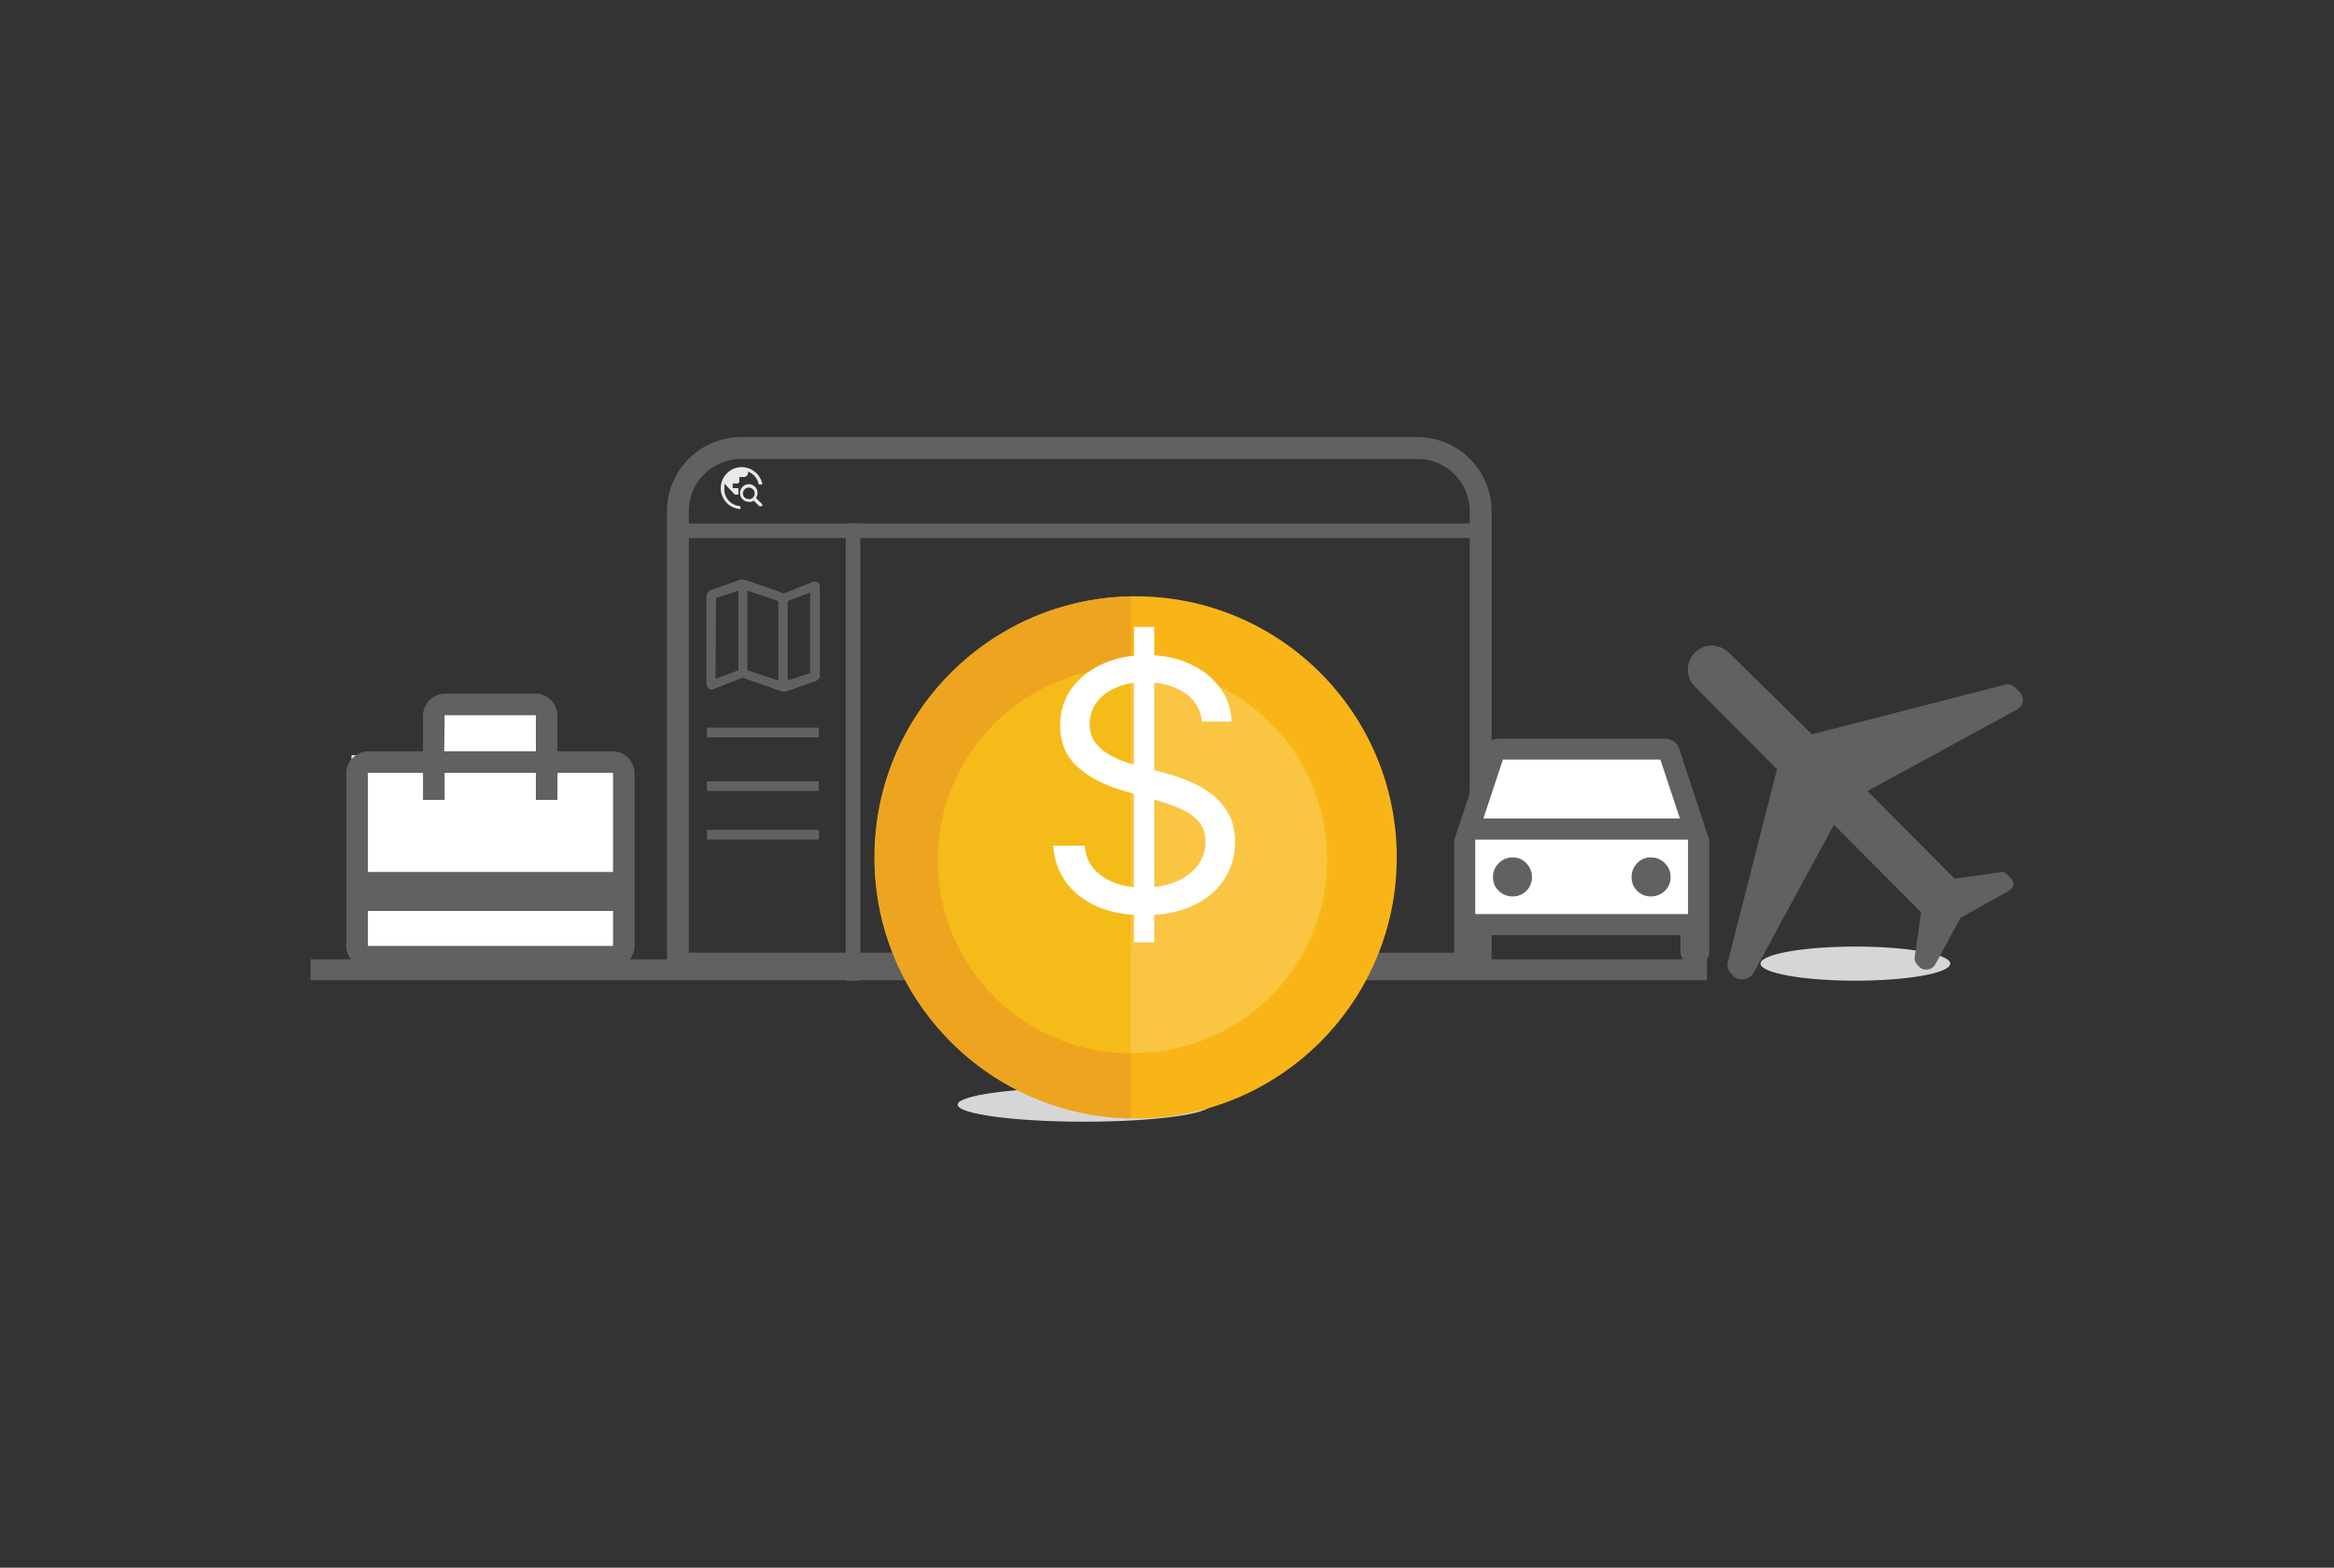 <svg width="320" height="215" viewBox="0 0 320 215" fill="none" xmlns="http://www.w3.org/2000/svg">
<rect x="0" y="0" width="320" height="215" fill="#333333" stroke="none"/>
<g clip-path="url(#clip0_1109_39685)">
<path d="M74.031 95.709H59.427V103.575H74.031V95.709Z" fill="white"/>
<path d="M84.154 103.575H48.198V132.794H84.154V103.575Z" fill="white"/>
<path d="M254.383 134.493C261.567 134.493 267.392 133.446 267.392 132.154C267.392 130.862 261.567 129.815 254.383 129.815C247.198 129.815 241.373 130.862 241.373 132.154C241.373 133.446 247.198 134.493 254.383 134.493Z" fill="#D6D6D6"/>
<path d="M234.031 131.561H42.578V134.423H234.031V131.561Z" fill="#606161"/>
<path d="M50.432 124.928V129.722H84.049V124.928H50.432ZM57.996 103.04V98.094C58.019 97.315 58.339 96.574 58.891 96.022C59.442 95.471 60.183 95.151 60.963 95.127H73.472C74.251 95.148 74.993 95.468 75.543 96.02C76.093 96.572 76.41 97.315 76.428 98.094V103.04H84.049C84.828 103.058 85.569 103.375 86.12 103.925C86.67 104.476 86.987 105.217 87.005 105.996V129.722C87.009 130.11 86.932 130.494 86.78 130.85C86.628 131.207 86.403 131.528 86.121 131.793C85.854 132.075 85.533 132.3 85.177 132.454C84.821 132.608 84.437 132.688 84.049 132.689H50.432C50.044 132.688 49.66 132.608 49.304 132.454C48.948 132.3 48.627 132.075 48.361 131.793C48.078 131.528 47.854 131.207 47.702 130.85C47.549 130.494 47.473 130.11 47.476 129.722V105.996C47.494 105.217 47.811 104.476 48.362 103.925C48.912 103.375 49.654 103.058 50.432 103.04H57.996ZM50.432 119.587H84.049V105.996H76.428V109.708H73.472V105.996H60.963V109.708H57.996V105.996H50.432V119.587ZM60.905 103.04H73.472V98.094H60.963L60.905 103.04Z" fill="#606161"/>
<path d="M148.643 153.833C158.225 153.833 165.993 152.786 165.993 151.494C165.993 150.202 158.225 149.155 148.643 149.155C139.061 149.155 131.293 150.202 131.293 151.494C131.293 152.786 139.061 153.833 148.643 153.833Z" fill="#D6D6D6"/>
<path d="M101.516 69.818C101.149 69.797 100.79 69.706 100.457 69.55C100.135 69.403 99.847 69.194 99.607 68.934C99.363 68.677 99.17 68.377 99.037 68.049C98.888 67.712 98.813 67.347 98.816 66.979C98.809 66.579 98.888 66.182 99.049 65.815C99.194 65.482 99.399 65.178 99.654 64.919C100.162 64.397 100.851 64.091 101.578 64.063C102.306 64.034 103.017 64.287 103.564 64.768C104.078 65.191 104.421 65.786 104.529 66.444H104.029C103.957 66.05 103.785 65.681 103.529 65.373C103.276 65.062 102.947 64.822 102.575 64.675V64.803C102.575 64.964 102.512 65.118 102.4 65.234C102.348 65.294 102.284 65.341 102.211 65.374C102.139 65.406 102.06 65.422 101.981 65.42H101.364V66.036C101.365 66.076 101.356 66.114 101.337 66.149C101.319 66.183 101.292 66.213 101.26 66.234C101.232 66.261 101.2 66.283 101.163 66.297C101.127 66.311 101.089 66.317 101.05 66.316H100.457V66.944H101.236V67.828H100.759L99.316 66.327C99.316 66.432 99.316 66.525 99.316 66.618C99.316 66.711 99.316 66.804 99.316 66.897C99.288 67.215 99.325 67.534 99.425 67.836C99.525 68.139 99.686 68.417 99.898 68.654C100.105 68.881 100.354 69.064 100.631 69.194C100.909 69.324 101.209 69.397 101.516 69.411V69.818ZM104.145 69.469L103.343 68.654C103.244 68.727 103.134 68.782 103.017 68.817C102.901 68.835 102.783 68.835 102.668 68.817C102.508 68.822 102.349 68.793 102.201 68.733C102.053 68.672 101.918 68.583 101.807 68.468C101.692 68.356 101.602 68.222 101.542 68.074C101.482 67.926 101.453 67.767 101.457 67.607C101.457 67.288 101.584 66.981 101.81 66.756C102.036 66.53 102.342 66.403 102.662 66.403C102.981 66.403 103.288 66.53 103.513 66.756C103.739 66.981 103.866 67.288 103.866 67.607C103.87 67.73 103.85 67.853 103.808 67.968C103.771 68.085 103.716 68.194 103.645 68.294L104.448 69.097C104.469 69.114 104.486 69.135 104.498 69.159C104.51 69.183 104.517 69.209 104.518 69.236C104.534 69.29 104.534 69.346 104.518 69.399C104.492 69.411 104.464 69.417 104.436 69.417C104.408 69.417 104.38 69.411 104.355 69.399C104.326 69.423 104.292 69.439 104.255 69.445C104.218 69.451 104.18 69.448 104.145 69.434V69.469ZM102.668 68.468C102.769 68.471 102.87 68.452 102.964 68.414C103.058 68.376 103.143 68.319 103.215 68.247C103.295 68.173 103.359 68.083 103.403 67.983C103.447 67.883 103.47 67.775 103.47 67.665C103.47 67.556 103.447 67.448 103.403 67.348C103.359 67.248 103.295 67.158 103.215 67.084C103.143 67.011 103.058 66.955 102.964 66.917C102.87 66.879 102.769 66.86 102.668 66.862C102.564 66.859 102.462 66.877 102.365 66.915C102.269 66.953 102.182 67.011 102.109 67.084C102.029 67.158 101.965 67.248 101.921 67.348C101.877 67.448 101.854 67.556 101.854 67.665C101.854 67.775 101.877 67.883 101.921 67.983C101.965 68.083 102.029 68.173 102.109 68.247C102.185 68.314 102.274 68.365 102.369 68.397C102.465 68.429 102.567 68.441 102.668 68.433V68.468Z" fill="#E9E9EB"/>
<path d="M107.055 94.79L101.807 92.94L97.943 94.464C97.835 94.532 97.71 94.569 97.583 94.569C97.455 94.569 97.33 94.532 97.222 94.464C97.107 94.4 97.013 94.304 96.949 94.189C96.885 94.074 96.855 93.944 96.861 93.812V81.746C96.859 81.569 96.917 81.397 97.024 81.257C97.127 81.108 97.274 80.995 97.443 80.931L101.376 79.546C101.658 79.468 101.955 79.468 102.237 79.546L107.485 81.385L111.325 79.849C111.437 79.785 111.563 79.752 111.692 79.752C111.82 79.752 111.946 79.785 112.058 79.849C112.171 79.912 112.263 80.005 112.325 80.119C112.386 80.232 112.415 80.36 112.407 80.489V92.719C112.41 92.794 112.398 92.869 112.369 92.94C112.341 93.01 112.299 93.073 112.244 93.126C112.137 93.247 112.001 93.339 111.849 93.394L107.916 94.79C107.636 94.883 107.334 94.883 107.055 94.79ZM106.705 93.324V82.42L102.47 81.001V91.927L106.705 93.324ZM107.997 93.324L111.069 92.311V81.257L107.997 82.42V93.324ZM98.106 93.091L101.236 91.927V81.001L98.164 82.013L98.106 93.091Z" fill="#606161"/>
<path d="M265.309 132.317C265.2 132.494 265.053 132.643 264.877 132.754C264.702 132.865 264.503 132.935 264.297 132.957C264.087 132.997 263.871 132.984 263.668 132.919C263.464 132.854 263.281 132.739 263.133 132.585L262.924 132.375C262.784 132.229 262.67 132.06 262.586 131.875C262.493 131.671 262.469 131.442 262.516 131.223L263.401 125.114L251.439 113.105L240.442 133.399C240.305 133.642 240.112 133.848 239.879 134.002C239.647 134.156 239.381 134.252 239.104 134.284C238.835 134.335 238.557 134.319 238.296 134.238C238.034 134.157 237.796 134.013 237.603 133.818L237.393 133.597C237.169 133.374 237.005 133.098 236.916 132.794C236.823 132.483 236.823 132.151 236.916 131.84L243.631 105.495L232.367 94.162C232.06 93.857 231.818 93.494 231.654 93.094C231.49 92.695 231.408 92.266 231.412 91.834C231.412 90.963 231.755 90.127 232.367 89.507C232.67 89.198 233.032 88.955 233.432 88.791C233.832 88.627 234.261 88.546 234.694 88.553C235.125 88.548 235.552 88.629 235.952 88.791C236.351 88.953 236.715 89.192 237.021 89.495L248.436 100.701L274.839 93.917C275.107 93.824 275.398 93.824 275.665 93.917C275.94 94.013 276.187 94.172 276.387 94.382L276.852 94.848C277.035 95.015 277.173 95.225 277.254 95.458C277.336 95.692 277.357 95.942 277.318 96.186C277.284 96.436 277.189 96.672 277.041 96.876C276.892 97.079 276.696 97.242 276.468 97.35L256.035 108.486L267.985 120.506L274.223 119.622C274.388 119.562 274.569 119.562 274.735 119.622C274.898 119.685 275.045 119.785 275.165 119.913L275.747 120.495C275.868 120.604 275.957 120.744 276.006 120.899C276.055 121.054 276.062 121.22 276.026 121.379C275.997 121.545 275.929 121.702 275.828 121.838C275.727 121.973 275.595 122.083 275.444 122.159L268.8 125.859L265.309 132.317Z" fill="#606161"/>
<path d="M101.62 61.44H194.327C195.467 61.44 196.596 61.664 197.649 62.101C198.702 62.537 199.659 63.176 200.465 63.983C201.272 64.789 201.911 65.746 202.347 66.799C202.783 67.852 203.008 68.981 203.008 70.121V132.154H92.94V70.121C92.94 67.819 93.854 65.611 95.482 63.983C97.11 62.355 99.318 61.44 101.62 61.44Z" stroke="#606161" stroke-width="3" stroke-miterlimit="10"/>
<path d="M201.309 132.375C201.053 132.379 200.8 132.33 200.564 132.232C200.327 132.134 200.114 131.989 199.936 131.805C199.755 131.624 199.612 131.408 199.516 131.17C199.42 130.932 199.373 130.677 199.377 130.42V115.2L203.508 102.761C203.553 102.541 203.642 102.332 203.77 102.148C203.898 101.964 204.062 101.808 204.253 101.69C204.651 101.422 205.123 101.284 205.603 101.295H228.166C228.642 101.286 229.109 101.425 229.504 101.69C229.695 101.808 229.859 101.964 229.987 102.148C230.115 102.332 230.204 102.541 230.249 102.761L234.345 115.2V130.467C234.35 130.725 234.302 130.98 234.204 131.219C234.106 131.457 233.96 131.672 233.775 131.852C233.595 132.036 233.379 132.181 233.141 132.279C232.903 132.377 232.647 132.426 232.39 132.422C232.119 132.422 231.852 132.367 231.603 132.261C231.355 132.154 231.131 131.998 230.944 131.802C230.758 131.606 230.614 131.375 230.52 131.121C230.427 130.867 230.386 130.597 230.4 130.327V128.244H203.229V130.374C203.234 130.631 203.186 130.887 203.088 131.126C202.99 131.364 202.844 131.579 202.659 131.759C202.486 131.946 202.278 132.097 202.046 132.203C201.814 132.308 201.564 132.367 201.309 132.375Z" fill="#606161"/>
<path d="M203.38 112.244H230.319L227.642 104.169H206.057L203.38 112.244Z" fill="white"/>
<path d="M231.436 115.153H202.263V125.359H231.436V115.153Z" fill="white"/>
<path d="M207.407 122.938C207.753 122.941 208.096 122.875 208.417 122.744C208.737 122.613 209.028 122.42 209.273 122.175C209.518 121.93 209.711 121.639 209.843 121.318C209.974 120.998 210.039 120.655 210.036 120.308C210.044 119.953 209.98 119.6 209.848 119.27C209.716 118.94 209.519 118.64 209.268 118.388C209.034 118.131 208.748 117.927 208.43 117.788C208.111 117.65 207.766 117.581 207.418 117.585C207.059 117.579 206.703 117.646 206.371 117.782C206.039 117.918 205.738 118.121 205.487 118.377C205.23 118.625 205.028 118.924 204.891 119.255C204.755 119.585 204.689 119.94 204.695 120.297C204.685 120.649 204.75 121 204.886 121.325C205.023 121.65 205.228 121.942 205.487 122.182C205.741 122.429 206.041 122.623 206.371 122.752C206.7 122.882 207.052 122.945 207.407 122.938Z" fill="#606161"/>
<path d="M226.327 122.938C226.684 122.945 227.039 122.88 227.37 122.748C227.702 122.617 228.004 122.42 228.259 122.17C228.513 121.932 228.715 121.643 228.851 121.323C228.987 121.002 229.055 120.657 229.05 120.308C229.056 119.951 228.989 119.597 228.853 119.267C228.717 118.936 228.515 118.638 228.259 118.388C228.012 118.129 227.714 117.923 227.383 117.785C227.053 117.647 226.697 117.579 226.339 117.585C225.987 117.577 225.637 117.643 225.312 117.78C224.987 117.916 224.695 118.12 224.454 118.377C223.96 118.893 223.688 119.582 223.697 120.297C223.688 120.647 223.751 120.996 223.883 121.32C224.015 121.645 224.214 121.938 224.465 122.182C224.709 122.427 224.999 122.62 225.319 122.75C225.639 122.88 225.982 122.944 226.327 122.938Z" fill="#606161"/>
<path d="M155.695 153.391C175.469 153.391 191.5 137.36 191.5 117.585C191.5 97.811 175.469 81.78 155.695 81.78C135.92 81.78 119.889 97.811 119.889 117.585C119.889 137.36 135.92 153.391 155.695 153.391Z" fill="#F9B517"/>
<path d="M155.089 153.391C145.707 153.221 136.765 149.375 130.19 142.68C123.614 135.985 119.93 126.976 119.93 117.591C119.93 108.207 123.614 99.198 130.19 92.502C136.765 85.807 145.707 81.961 155.089 81.792" fill="#EDA520"/>
<path d="M155.695 144.396C170.321 144.396 182.179 132.538 182.179 117.911C182.179 103.284 170.321 91.427 155.695 91.427C141.068 91.427 129.21 103.284 129.21 117.911C129.21 132.538 141.068 144.396 155.695 144.396Z" fill="#F5BB18"/>
<path d="M155.45 144.396C170.077 144.396 181.935 132.538 181.935 117.911C181.935 103.284 170.077 91.427 155.45 91.427C140.823 91.427 128.966 103.284 128.966 117.911C128.966 132.538 140.823 144.396 155.45 144.396Z" fill="#F9C543"/>
<path d="M155.043 144.465C148.019 144.465 141.282 141.675 136.316 136.708C131.349 131.742 128.559 125.005 128.559 117.981C128.559 110.957 131.349 104.221 136.316 99.254C141.282 94.287 148.019 91.497 155.043 91.497" fill="#F5BB18"/>
<path d="M155.48 129.231V85.985H158.251V129.231H155.48ZM164.805 98.959C164.603 97.247 163.78 95.918 162.339 94.972C160.897 94.026 159.129 93.553 157.035 93.553C155.503 93.553 154.163 93.801 153.014 94.296C151.877 94.792 150.987 95.473 150.345 96.341C149.714 97.208 149.399 98.193 149.399 99.297C149.399 100.22 149.619 101.014 150.058 101.679C150.508 102.332 151.083 102.878 151.781 103.317C152.479 103.745 153.211 104.1 153.977 104.381C154.743 104.652 155.447 104.871 156.089 105.04L159.602 105.986C160.503 106.223 161.506 106.549 162.609 106.966C163.724 107.383 164.788 107.951 165.802 108.672C166.827 109.382 167.671 110.294 168.336 111.409C169 112.524 169.333 113.892 169.333 115.514C169.333 117.383 168.843 119.073 167.863 120.582C166.894 122.091 165.475 123.29 163.606 124.18C161.748 125.069 159.49 125.514 156.832 125.514C154.354 125.514 152.209 125.115 150.396 124.315C148.594 123.515 147.175 122.4 146.139 120.97C145.114 119.54 144.534 117.879 144.399 115.987H148.723C148.836 117.293 149.275 118.374 150.041 119.23C150.818 120.075 151.798 120.706 152.98 121.122C154.174 121.528 155.458 121.73 156.832 121.73C158.431 121.73 159.867 121.471 161.14 120.953C162.412 120.424 163.42 119.692 164.163 118.757C164.907 117.811 165.278 116.708 165.278 115.446C165.278 114.298 164.957 113.363 164.315 112.642C163.673 111.921 162.829 111.336 161.781 110.885C160.734 110.435 159.602 110.041 158.386 109.703L154.129 108.486C151.426 107.709 149.286 106.6 147.71 105.159C146.133 103.717 145.345 101.831 145.345 99.499C145.345 97.562 145.869 95.873 146.916 94.432C147.974 92.979 149.393 91.853 151.173 91.053C152.963 90.242 154.962 89.837 157.17 89.837C159.4 89.837 161.382 90.237 163.116 91.036C164.85 91.825 166.224 92.906 167.238 94.28C168.263 95.654 168.803 97.213 168.86 98.959H164.805Z" fill="white"/>
<path d="M202.671 71.785H92.602V73.786H202.671V71.785Z" fill="#606161"/>
<path d="M117.958 71.785H115.956V134.493H117.958V71.785Z" fill="#606161"/>
<path d="M112.268 99.793H96.919V101.132H112.268V99.793Z" fill="#606161"/>
<path d="M112.268 107.136H96.919V108.474H112.268V107.136Z" fill="#606161"/>
<path d="M112.268 113.804H96.919V115.142H112.268V113.804Z" fill="#606161"/>
</g>
<defs>
<clipPath id="clip0_1109_39685">
<rect width="320" height="215.273" fill="white"/>
</clipPath>
</defs>
</svg>
